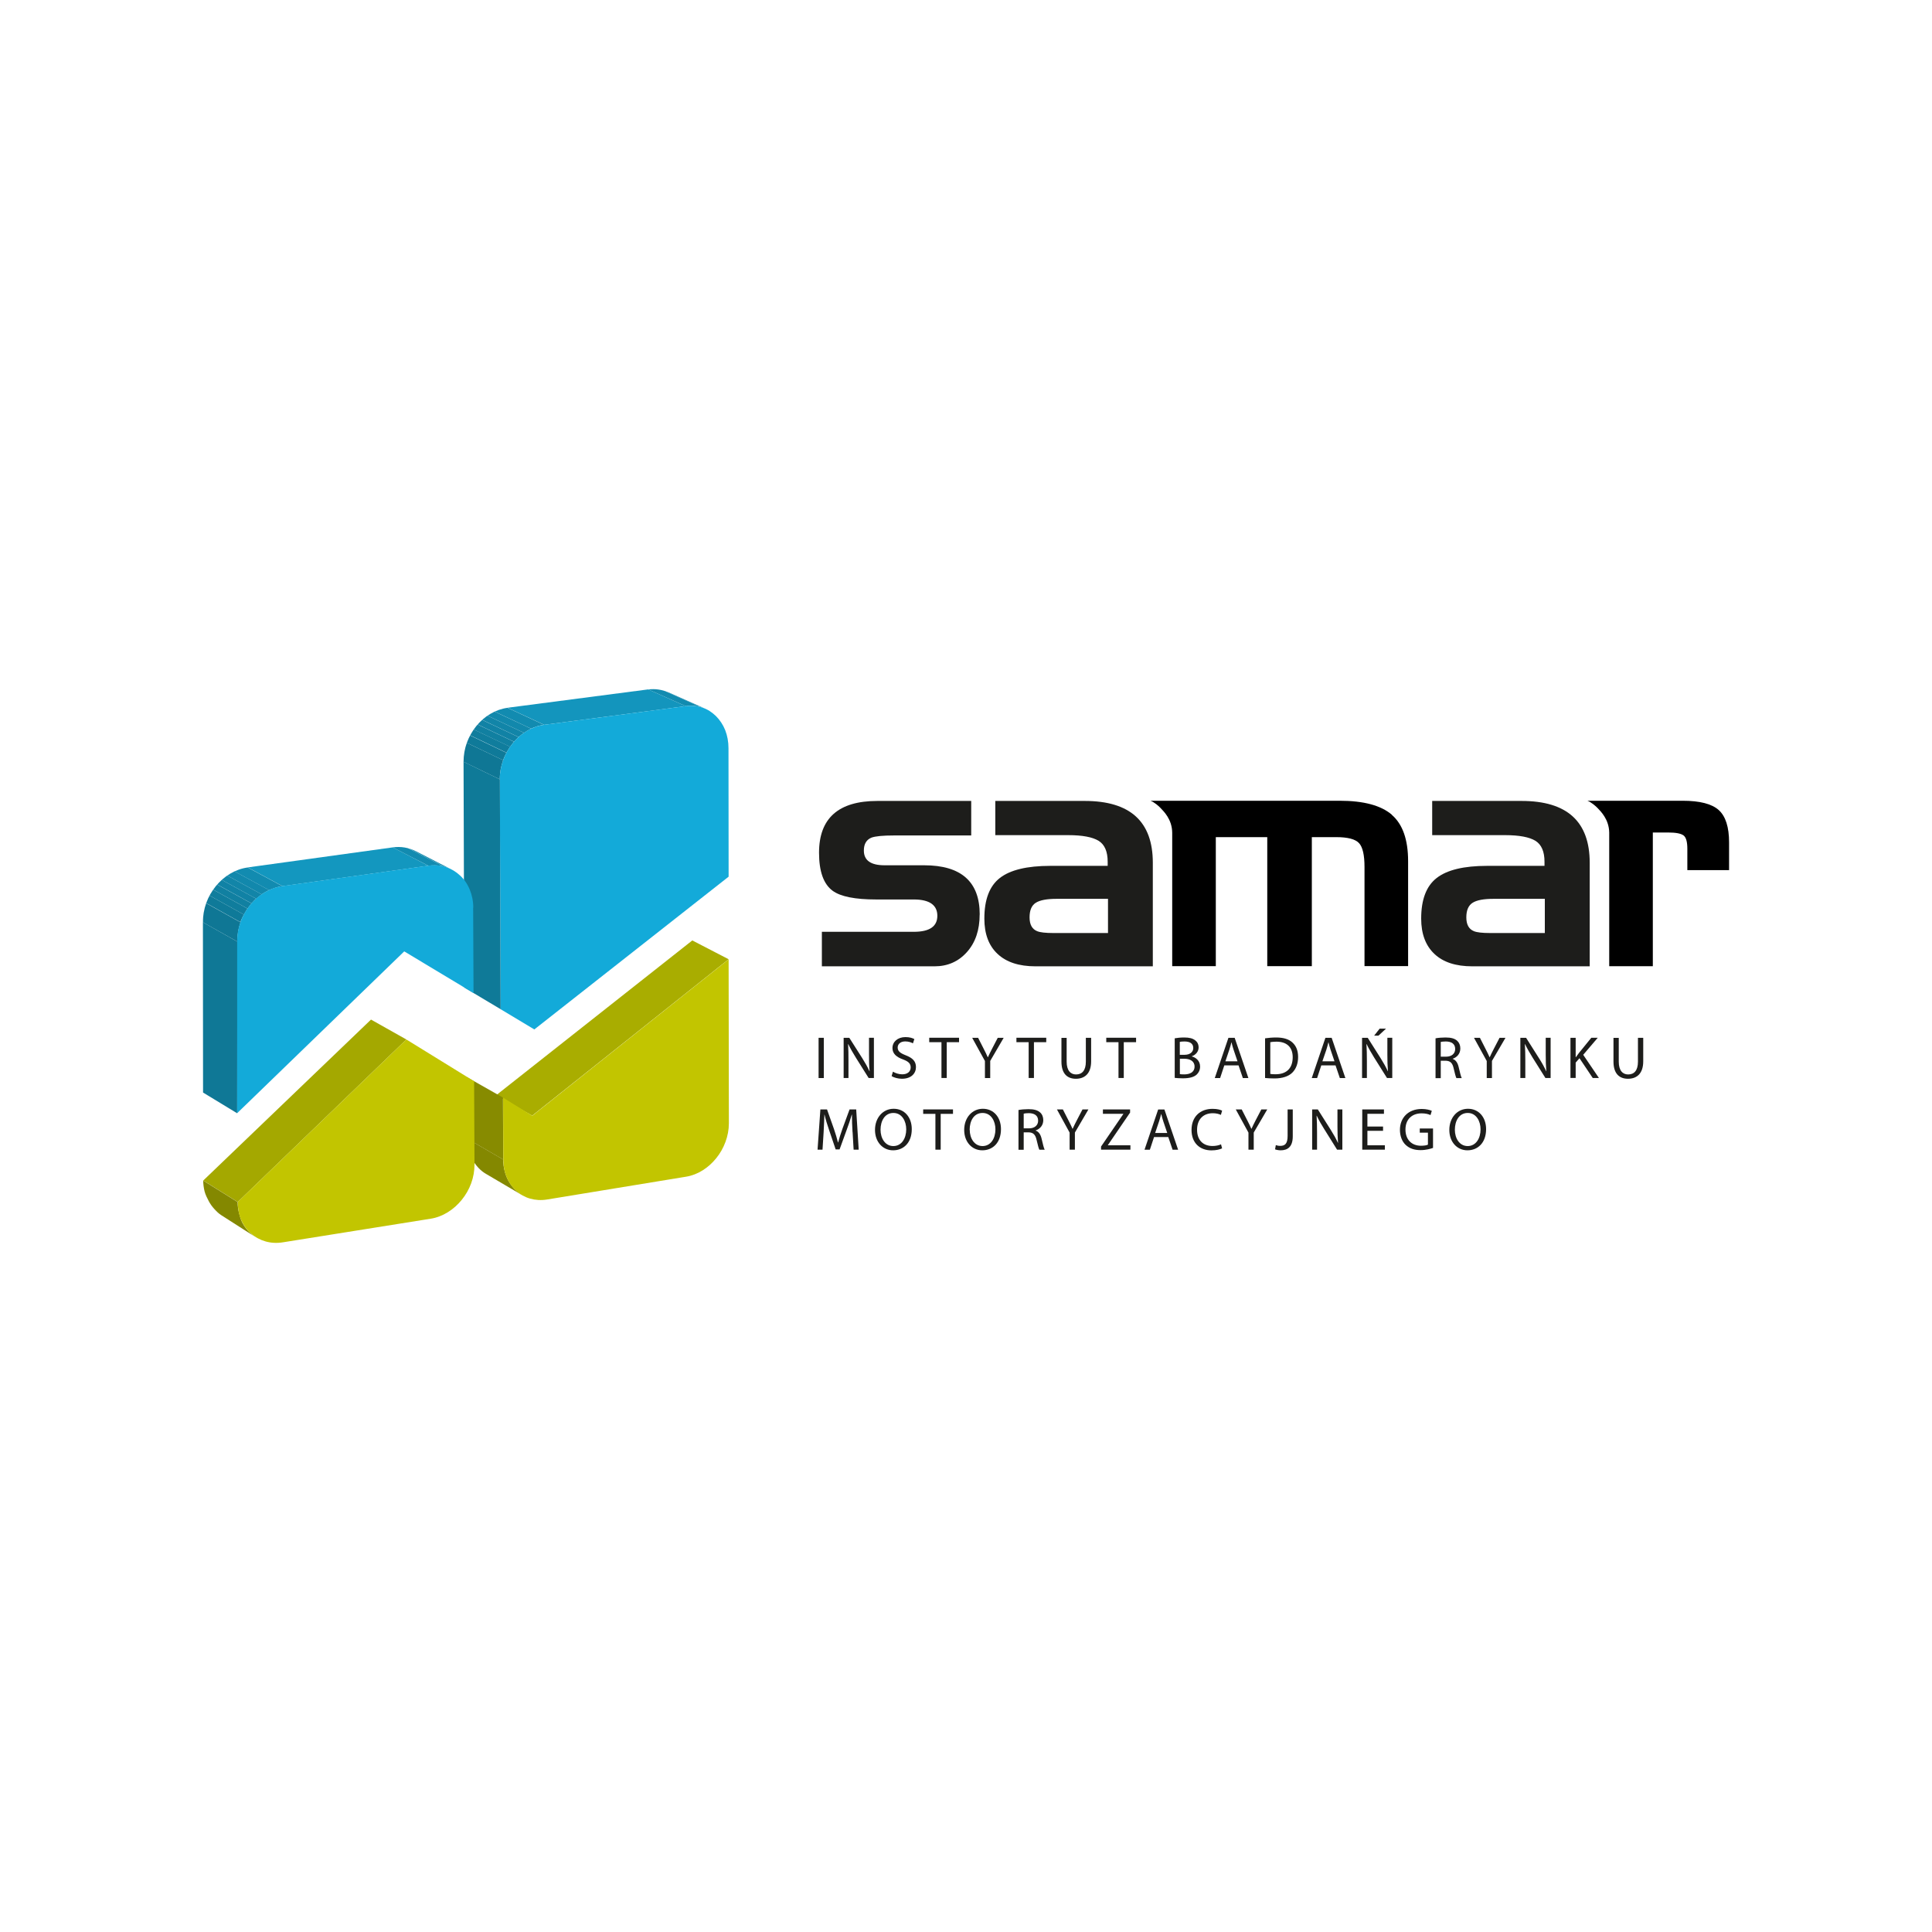 <svg xmlns="http://www.w3.org/2000/svg" xmlns:xlink="http://www.w3.org/1999/xlink" id="uuid-1cea45fa-7373-49f9-b54d-2e6e8fef307f" data-name="Layer 2" width="300" height="300" viewBox="0 0 300 300"><defs><style>      .uuid-4676dbad-1d4c-4b8b-8d1e-f2287000ecf8 {        fill: #1180a1;      }      .uuid-bda3c89c-48c1-487e-a483-1eaceb3c3209 {        fill: #fff;      }      .uuid-28326389-a7fc-455c-82fe-9ee369a99ede {        fill: #848800;      }      .uuid-49c93346-c94b-40e8-99b5-93b23701cb3f {        fill: #a4a800;      }      .uuid-fe9d18b0-8063-4eea-ac0a-aec15d368ac1 {        clip-path: url(#uuid-7bd039d4-d1a3-4276-9d88-c15b2651cec0);      }      .uuid-bfb60e5e-93b8-478b-aa21-5d8c20bab3c6 {        fill: #0f7795;      }      .uuid-0137e5fe-caa8-4745-abc8-2847c2aa0077 {        clip-path: url(#uuid-9461f135-56d4-481b-8f89-30cff151d999);      }      .uuid-04a84c78-49c2-44b3-9021-4ea1b94e88aa {        fill: #13aad9;      }      .uuid-377d7f79-083d-46eb-b77b-3b69f3177a0f {        fill: #107d9d;      }      .uuid-4032d351-380e-482e-a02b-7b6e77790cd0 {        fill: #1285a8;      }      .uuid-529c8073-5bdf-4683-853f-16e93689db12 {        fill: #878b00;      }      .uuid-e4367a7f-14ab-4cf5-96e9-cfcbebc539cd {        fill: #1182a5;      }      .uuid-f63aa2c2-9e8c-40f9-9230-e3989ebb6e29 {        fill: #1397bf;      }      .uuid-ca857a47-8a42-447d-9982-362276e3bda0 {        fill: #0f7a99;      }      .uuid-78eb9551-63a9-4437-8918-2db8dcd10ca5 {        fill: #0f7896;      }      .uuid-e7fad5bf-409b-4285-aeec-22938031c691 {        fill: none;      }      .uuid-c7458d3a-3f27-4410-a099-0d52222f8265 {        fill: #1288ac;      }      .uuid-1d7e4ac8-bbd9-408d-91d7-cf48f3943ccc {        fill: #c2c500;      }      .uuid-681b6317-c269-45b2-a99e-808e80b3e4e4 {        clip-path: url(#uuid-9ac82c13-04e3-4db3-9d62-26e53b8afe93);      }      .uuid-d3e43297-f358-40d3-aeac-12631913c2b9 {        clip-path: url(#uuid-f97776ad-c40f-4919-83fa-0203af88ca68);      }      .uuid-98042d4d-5292-47f2-8359-eea1ce7762cc {        clip-path: url(#uuid-57f6ffc0-a7fa-46c3-ac1c-7c12ddc9dcd8);      }      .uuid-22d70f19-b0e5-49c8-84f8-c459b4a95102 {        fill: #0f7a98;      }      .uuid-1f34165c-4fdb-441c-b3c0-7a7711f861b1 {        fill: #128bb0;      }      .uuid-81a0686c-a429-428f-a732-bc6d906756ee {        fill: #a9ad00;      }      .uuid-00f1c4c9-43ed-408b-aa3e-2d2534573b56 {        fill: #1395bd;      }      .uuid-a0dccb4b-24d3-4d5b-aac3-ef9249a95838 {        fill: #1d1d1b;      }      .uuid-6f6ed33c-b1ef-4204-8015-46ce8265d7a6 {        clip-path: url(#uuid-9050465b-1bff-4652-ad7d-a2a4b6a5327e);      }    </style><clipPath id="uuid-9461f135-56d4-481b-8f89-30cff151d999"><path class="uuid-e7fad5bf-409b-4285-aeec-22938031c691" d="m81.06,185.57c-1.86-1.09-3.71-2.18-5.56-3.27-.44-.25-.84-.57-1.19-.94-.35-.37-.66-.79-.92-1.25-.25-.46-.45-.98-.59-1.53-.14-.55-.21-1.13-.21-1.75l5.55,3.22c0,.62.07,1.21.22,1.76.13.55.33,1.07.59,1.54.26.47.57.89.92,1.27.36.37.76.69,1.19.95Z"></path></clipPath><clipPath id="uuid-7bd039d4-d1a3-4276-9d88-c15b2651cec0"><path class="uuid-e7fad5bf-409b-4285-aeec-22938031c691" d="m103.74,107.48c1.95.87,3.9,1.73,5.85,2.6-.23-.1-.47-.19-.72-.26-.25-.07-.5-.13-.76-.16-.26-.04-.53-.05-.8-.05-.27,0-.55.02-.83.05l-5.84-2.6c.28-.04.55-.05.82-.05.27,0,.53.02.79.06.26.04.51.09.76.16.25.07.48.16.72.26Z"></path></clipPath><clipPath id="uuid-9050465b-1bff-4652-ad7d-a2a4b6a5327e"><path class="uuid-e7fad5bf-409b-4285-aeec-22938031c691" d="m77.62,121.02l-5.64-2.73c0-1.03.18-2.04.52-2.98.35-.94.84-1.81,1.46-2.57.62-.76,1.35-1.41,2.18-1.89.82-.49,1.72-.81,2.66-.94l5.69,2.65c-.95.13-1.86.46-2.68.95-.83.49-1.57,1.14-2.19,1.91-.63.77-1.13,1.65-1.48,2.6-.35.95-.54,1.97-.53,3.01Z"></path></clipPath><clipPath id="uuid-57f6ffc0-a7fa-46c3-ac1c-7c12ddc9dcd8"><path class="uuid-e7fad5bf-409b-4285-aeec-22938031c691" d="m39.67,192.09c-1.06-.68-2.12-1.36-3.19-2.04-.7-.44-1.41-.9-2.11-1.34-.42-.27-.74-.59-1.08-.96-.34-.37-.64-.78-.88-1.24-.24-.46-.5-.96-.64-1.49-.13-.53-.21-1.1-.22-1.7l5.35,3.34c0,.6.08,1.17.22,1.71.14.54.27,1.04.52,1.5.24.46.54.88.88,1.25.34.37.73.7,1.15.97Z"></path></clipPath><clipPath id="uuid-f97776ad-c40f-4919-83fa-0203af88ca68"><path class="uuid-e7fad5bf-409b-4285-aeec-22938031c691" d="m64.54,132.15c1.85.95,3.71,1.9,5.57,2.85-.26-.14-.54-.25-.82-.34-.28-.09-.57-.16-.88-.21-.3-.05-.61-.08-.93-.08-.32,0-.64.02-.97.06l-5.55-2.85c.33-.05.65-.06.96-.06.32,0,.62.03.92.08.3.05.59.12.87.22.28.09.55.2.82.34Z"></path></clipPath><clipPath id="uuid-9ac82c13-04e3-4db3-9d62-26e53b8afe93"><path class="uuid-e7fad5bf-409b-4285-aeec-22938031c691" d="m36.85,146.21l-5.33-2.99c-.02-1.04.17-2.06.51-3.01.34-.95.85-1.83,1.48-2.61.63-.77,1.38-1.43,2.22-1.93.84-.5,1.77-.84,2.74-.97l5.39,2.91c-.98.14-1.91.48-2.76.98-.85.51-1.61,1.17-2.24,1.95-.63.78-1.14,1.67-1.49,2.63-.35.96-.53,1.99-.52,3.04Z"></path></clipPath></defs><g id="uuid-146eae25-cc6f-45fd-b72b-0ad9d6973f31" data-name="Grafika"><rect class="uuid-bda3c89c-48c1-487e-a483-1eaceb3c3209" width="300" height="300"></rect><g><path class="uuid-a0dccb4b-24d3-4d5b-aac3-ef9249a95838" d="m152.12,142.01c0,2.41-.66,4.35-1.97,5.82-1.32,1.48-3,2.22-5.04,2.22h-17.49v-5.36h14.28c2.44,0,3.65-.83,3.65-2.49s-1.22-2.53-3.65-2.53h-5.85c-3.28,0-5.54-.45-6.77-1.36-1.4-1.04-2.1-3-2.1-5.9,0-5.36,3.02-8.04,9.06-8.04h14.57v5.36h-11.99c-1.72,0-2.89.11-3.51.34-.78.33-1.17.99-1.17,2,0,1.53,1.07,2.29,3.22,2.29h6.14c5.75,0,8.63,2.55,8.63,7.65Z"></path><path class="uuid-a0dccb4b-24d3-4d5b-aac3-ef9249a95838" d="m179.02,150.05h-18.22c-2.57,0-4.53-.64-5.9-1.93-1.37-1.28-2.05-3.11-2.05-5.48,0-2.96.8-5.06,2.41-6.31,1.61-1.25,4.22-1.88,7.82-1.88h8.92v-.63c0-1.59-.47-2.68-1.41-3.26-.94-.58-2.52-.88-4.73-.88h-11.31v-5.31h13.89c7.05,0,10.57,3.2,10.57,9.6v16.08Zm-6.97-5.17v-5.31h-7.99c-1.49,0-2.57.2-3.22.61-.65.41-.97,1.16-.97,2.27s.39,1.82,1.17,2.14c.45.19,1.3.29,2.53.29h8.48Z"></path><path class="uuid-a0dccb4b-24d3-4d5b-aac3-ef9249a95838" d="m246.85,150.05h-18.23c-2.57,0-4.53-.64-5.89-1.93-1.36-1.28-2.05-3.11-2.05-5.48,0-2.96.8-5.06,2.41-6.31,1.61-1.25,4.21-1.88,7.82-1.88h8.92v-.63c0-1.59-.47-2.68-1.41-3.26-.94-.58-2.52-.88-4.73-.88h-11.3v-5.31h13.89c7.05,0,10.57,3.2,10.57,9.6v16.08Zm-6.97-5.17v-5.31h-7.99c-1.49,0-2.57.2-3.22.61-.65.41-.98,1.16-.98,2.27s.39,1.82,1.17,2.14c.45.19,1.3.29,2.53.29h8.48Z"></path><g><path class="uuid-a0dccb4b-24d3-4d5b-aac3-ef9249a95838" d="m127.92,161.15v6.25h-.81v-6.25h.81Z"></path><path class="uuid-a0dccb4b-24d3-4d5b-aac3-ef9249a95838" d="m131,167.4v-6.25h.88l2.01,3.16c.46.73.83,1.39,1.12,2.03h.02c-.08-.84-.09-1.61-.09-2.58v-2.62h.76v6.25h-.82l-1.99-3.17c-.43-.7-.85-1.41-1.17-2.09h-.03c.05.8.06,1.55.06,2.59v2.67h-.76Z"></path><path class="uuid-a0dccb4b-24d3-4d5b-aac3-ef9249a95838" d="m138.66,166.41c.36.22.89.41,1.44.41.83,0,1.31-.44,1.31-1.07,0-.59-.33-.92-1.18-1.24-1.02-.36-1.65-.89-1.65-1.77,0-.97.81-1.7,2.02-1.7.64,0,1.1.15,1.38.31l-.22.66c-.2-.11-.62-.3-1.19-.3-.85,0-1.18.51-1.18.94,0,.58.38.87,1.24,1.21,1.06.41,1.6.92,1.6,1.84,0,.96-.71,1.81-2.19,1.81-.6,0-1.26-.19-1.59-.41l.2-.68Z"></path><path class="uuid-a0dccb4b-24d3-4d5b-aac3-ef9249a95838" d="m146.19,161.83h-1.9v-.69h4.63v.69h-1.91v5.56h-.82v-5.56Z"></path><path class="uuid-a0dccb4b-24d3-4d5b-aac3-ef9249a95838" d="m152.94,167.4v-2.65l-1.98-3.6h.92l.88,1.73c.24.47.43.85.62,1.29h.02c.18-.41.39-.82.63-1.29l.9-1.73h.92l-2.09,3.59v2.66h-.82Z"></path><path class="uuid-a0dccb4b-24d3-4d5b-aac3-ef9249a95838" d="m159.73,161.83h-1.9v-.69h4.63v.69h-1.91v5.56h-.82v-5.56Z"></path><path class="uuid-a0dccb4b-24d3-4d5b-aac3-ef9249a95838" d="m165.63,161.15v3.7c0,1.4.62,1.99,1.46,1.99.93,0,1.52-.61,1.52-1.99v-3.7h.82v3.65c0,1.92-1.01,2.71-2.37,2.71-1.28,0-2.24-.73-2.24-2.67v-3.68h.82Z"></path><path class="uuid-a0dccb4b-24d3-4d5b-aac3-ef9249a95838" d="m173.68,161.83h-1.9v-.69h4.63v.69h-1.91v5.56h-.82v-5.56Z"></path><path class="uuid-a0dccb4b-24d3-4d5b-aac3-ef9249a95838" d="m182.4,161.23c.35-.07.91-.13,1.48-.13.81,0,1.33.14,1.72.45.32.24.52.61.52,1.1,0,.6-.4,1.13-1.06,1.37v.02c.59.15,1.29.64,1.29,1.57,0,.54-.21.95-.53,1.25-.44.4-1.14.58-2.16.58-.56,0-.98-.04-1.25-.07v-6.15Zm.81,2.56h.73c.85,0,1.35-.44,1.35-1.05,0-.73-.56-1.02-1.37-1.02-.37,0-.59.03-.72.06v2.01Zm0,3c.16.03.39.04.68.04.83,0,1.6-.31,1.6-1.22,0-.85-.73-1.21-1.61-1.21h-.67v2.38Z"></path><path class="uuid-a0dccb4b-24d3-4d5b-aac3-ef9249a95838" d="m190.11,165.43l-.65,1.97h-.83l2.12-6.25h.97l2.13,6.25h-.86l-.67-1.97h-2.22Zm2.05-.63l-.61-1.8c-.14-.41-.23-.78-.32-1.14h-.02c-.09.37-.19.75-.32,1.13l-.61,1.81h1.88Z"></path><path class="uuid-a0dccb4b-24d3-4d5b-aac3-ef9249a95838" d="m196.44,161.23c.49-.07,1.08-.13,1.72-.13,1.16,0,1.98.27,2.53.78.56.51.88,1.23.88,2.25s-.32,1.85-.9,2.43c-.58.58-1.55.9-2.76.9-.58,0-1.06-.03-1.47-.07v-6.15Zm.81,5.53c.2.04.5.05.82.05,1.73,0,2.66-.96,2.66-2.65,0-1.47-.83-2.41-2.53-2.41-.42,0-.73.04-.95.08v4.93Z"></path><path class="uuid-a0dccb4b-24d3-4d5b-aac3-ef9249a95838" d="m205.17,165.43l-.65,1.97h-.83l2.12-6.25h.97l2.13,6.25h-.86l-.67-1.97h-2.22Zm2.05-.63l-.61-1.8c-.14-.41-.23-.78-.32-1.14h-.02c-.09.37-.19.75-.31,1.13l-.62,1.81h1.89Z"></path><path class="uuid-a0dccb4b-24d3-4d5b-aac3-ef9249a95838" d="m211.5,167.4v-6.25h.88l2,3.16c.46.73.83,1.39,1.12,2.03h.02c-.07-.84-.09-1.61-.09-2.58v-2.62h.76v6.25h-.82l-1.99-3.17c-.43-.7-.85-1.41-1.17-2.09h-.03c.05.8.07,1.55.07,2.59v2.67h-.76Zm3.72-7.67l-1.18,1.09h-.67l.86-1.09h.98Z"></path><path class="uuid-a0dccb4b-24d3-4d5b-aac3-ef9249a95838" d="m222.91,161.23c.41-.08.99-.13,1.55-.13.86,0,1.42.16,1.81.51.31.28.49.7.49,1.19,0,.83-.52,1.37-1.18,1.6v.03c.48.17.77.61.92,1.26.2.87.35,1.47.48,1.72h-.83c-.1-.19-.24-.71-.42-1.49-.19-.86-.52-1.19-1.25-1.21h-.76v2.71h-.81v-6.17Zm.81,2.85h.83c.86,0,1.41-.47,1.41-1.19,0-.81-.58-1.16-1.44-1.17-.39,0-.67.04-.8.07v2.28Z"></path><path class="uuid-a0dccb4b-24d3-4d5b-aac3-ef9249a95838" d="m230.86,167.4v-2.65l-1.98-3.6h.92l.88,1.73c.24.47.43.85.62,1.29h.02c.18-.41.39-.82.63-1.29l.9-1.73h.92l-2.1,3.59v2.66h-.82Z"></path><path class="uuid-a0dccb4b-24d3-4d5b-aac3-ef9249a95838" d="m236.08,167.4v-6.25h.89l2,3.16c.47.73.83,1.39,1.12,2.03h.02c-.07-.84-.09-1.61-.09-2.58v-2.62h.76v6.25h-.81l-1.99-3.17c-.43-.7-.85-1.41-1.17-2.09h-.03c.05.8.07,1.55.07,2.59v2.67h-.76Z"></path><path class="uuid-a0dccb4b-24d3-4d5b-aac3-ef9249a95838" d="m243.86,161.15h.81v3.01h.03c.17-.24.34-.46.49-.67l1.91-2.35h1l-2.26,2.65,2.44,3.6h-.96l-2.06-3.07-.59.68v2.38h-.81v-6.25Z"></path><path class="uuid-a0dccb4b-24d3-4d5b-aac3-ef9249a95838" d="m251.36,161.15v3.7c0,1.4.62,1.99,1.46,1.99.93,0,1.52-.61,1.52-1.99v-3.7h.82v3.65c0,1.92-1.01,2.71-2.37,2.71-1.28,0-2.25-.73-2.25-2.67v-3.68h.82Z"></path><path class="uuid-a0dccb4b-24d3-4d5b-aac3-ef9249a95838" d="m132.38,175.78c-.05-.87-.1-1.92-.09-2.7h-.03c-.21.73-.47,1.52-.79,2.37l-1.1,3.03h-.61l-1.01-2.98c-.3-.88-.55-1.69-.72-2.43h-.02c-.02.78-.07,1.83-.12,2.77l-.17,2.68h-.77l.44-6.25h1.03l1.07,3.02c.26.77.47,1.46.63,2.11h.03c.16-.63.38-1.32.66-2.11l1.11-3.02h1.03l.39,6.25h-.79l-.16-2.74Z"></path><path class="uuid-a0dccb4b-24d3-4d5b-aac3-ef9249a95838" d="m141.58,175.33c0,2.15-1.31,3.29-2.9,3.29s-2.81-1.28-2.81-3.17,1.23-3.28,2.9-3.28,2.81,1.31,2.81,3.16Zm-4.85.1c0,1.33.72,2.53,1.99,2.53s2-1.18,2-2.6c0-1.24-.65-2.54-1.99-2.54s-2,1.23-2,2.61Z"></path><path class="uuid-a0dccb4b-24d3-4d5b-aac3-ef9249a95838" d="m145.25,172.96h-1.9v-.69h4.63v.69h-1.91v5.56h-.82v-5.56Z"></path><path class="uuid-a0dccb4b-24d3-4d5b-aac3-ef9249a95838" d="m155.43,175.33c0,2.15-1.31,3.29-2.9,3.29s-2.81-1.28-2.81-3.17,1.23-3.28,2.9-3.28,2.81,1.31,2.81,3.16Zm-4.85.1c0,1.33.72,2.53,1.99,2.53s2-1.18,2-2.6c0-1.24-.65-2.54-2-2.54s-2,1.23-2,2.61Z"></path><path class="uuid-a0dccb4b-24d3-4d5b-aac3-ef9249a95838" d="m158.15,172.36c.41-.08,1-.13,1.55-.13.86,0,1.42.16,1.81.51.32.28.49.71.49,1.19,0,.83-.52,1.37-1.18,1.6v.03c.48.17.77.61.92,1.26.2.87.35,1.47.48,1.71h-.83c-.1-.19-.24-.71-.42-1.49-.19-.86-.52-1.19-1.25-1.21h-.76v2.71h-.81v-6.17Zm.81,2.85h.83c.86,0,1.41-.47,1.41-1.19,0-.81-.59-1.16-1.44-1.17-.39,0-.67.04-.8.08v2.28Z"></path><path class="uuid-a0dccb4b-24d3-4d5b-aac3-ef9249a95838" d="m166.09,178.52v-2.65l-1.97-3.6h.92l.88,1.72c.24.47.43.85.62,1.29h.02c.18-.41.39-.82.63-1.29l.9-1.72h.92l-2.1,3.59v2.66h-.82Z"></path><path class="uuid-a0dccb4b-24d3-4d5b-aac3-ef9249a95838" d="m170.96,178.05l3.47-5.07v-.03h-3.17v-.68h4.22v.49l-3.45,5.05v.03h3.5v.68h-4.56v-.47Z"></path><path class="uuid-a0dccb4b-24d3-4d5b-aac3-ef9249a95838" d="m179.2,176.56l-.65,1.97h-.83l2.12-6.25h.97l2.13,6.25h-.86l-.67-1.97h-2.22Zm2.05-.63l-.61-1.8c-.14-.41-.23-.78-.32-1.14h-.02c-.09.37-.2.75-.32,1.13l-.61,1.81h1.88Z"></path><path class="uuid-a0dccb4b-24d3-4d5b-aac3-ef9249a95838" d="m189.76,178.32c-.3.15-.89.31-1.65.31-1.76,0-3.09-1.12-3.09-3.17s1.33-3.28,3.27-3.28c.78,0,1.27.17,1.48.28l-.19.66c-.31-.15-.74-.26-1.26-.26-1.46,0-2.44.94-2.44,2.58,0,1.53.88,2.51,2.4,2.51.49,0,.99-.1,1.32-.26l.17.64Z"></path><path class="uuid-a0dccb4b-24d3-4d5b-aac3-ef9249a95838" d="m193.86,178.52v-2.65l-1.97-3.6h.92l.88,1.72c.24.47.43.85.62,1.29h.02c.18-.41.39-.82.63-1.29l.9-1.72h.92l-2.1,3.59v2.66h-.81Z"></path><path class="uuid-a0dccb4b-24d3-4d5b-aac3-ef9249a95838" d="m199.93,172.27h.81v4.18c0,1.66-.82,2.17-1.89,2.17-.3,0-.66-.07-.86-.15l.12-.66c.17.07.41.12.68.12.73,0,1.15-.32,1.15-1.55v-4.12Z"></path><path class="uuid-a0dccb4b-24d3-4d5b-aac3-ef9249a95838" d="m203.75,178.52v-6.25h.88l2,3.16c.46.73.83,1.39,1.12,2.03h.02c-.07-.84-.09-1.61-.09-2.58v-2.61h.76v6.25h-.82l-1.98-3.17c-.44-.69-.85-1.41-1.17-2.09h-.03c.05.8.07,1.55.07,2.59v2.67h-.76Z"></path><path class="uuid-a0dccb4b-24d3-4d5b-aac3-ef9249a95838" d="m214.76,175.59h-2.43v2.25h2.71v.68h-3.51v-6.25h3.37v.68h-2.57v1.98h2.43v.67Z"></path><path class="uuid-a0dccb4b-24d3-4d5b-aac3-ef9249a95838" d="m222.51,178.25c-.36.13-1.08.34-1.92.34-.95,0-1.72-.24-2.34-.83-.54-.52-.87-1.35-.87-2.33.01-1.86,1.29-3.23,3.39-3.23.72,0,1.29.16,1.56.29l-.2.66c-.33-.15-.75-.27-1.38-.27-1.52,0-2.51.95-2.51,2.51s.95,2.52,2.41,2.52c.53,0,.89-.07,1.08-.17v-1.86h-1.27v-.65h2.06v3.01Z"></path><path class="uuid-a0dccb4b-24d3-4d5b-aac3-ef9249a95838" d="m230.76,175.33c0,2.15-1.31,3.29-2.9,3.29s-2.81-1.28-2.81-3.17,1.23-3.28,2.9-3.28,2.81,1.31,2.81,3.16Zm-4.85.1c0,1.33.72,2.53,1.99,2.53s2-1.18,2-2.6c0-1.24-.65-2.54-1.99-2.54s-2,1.23-2,2.61Z"></path></g><g><polygon class="uuid-81a0686c-a429-428f-a732-bc6d906756ee" points="82.64 173.23 77.04 170.07 107.5 146.03 113.14 148.95 82.64 173.23"></polygon><g class="uuid-0137e5fe-caa8-4745-abc8-2847c2aa0077"><path class="uuid-28326389-a7fc-455c-82fe-9ee369a99ede" d="m81.06,185.57l-5.56-3.27c-.44-.25-.84-.57-1.19-.94-.35-.37-.66-.79-.92-1.25-.25-.46-.45-.98-.59-1.53-.14-.55-.21-1.13-.21-1.75l5.55,3.22c0,.62.07,1.21.22,1.76.13.55.33,1.07.59,1.54.26.47.57.89.92,1.27.36.37.76.69,1.19.95"></path></g><polygon class="uuid-529c8073-5bdf-4683-853f-16e93689db12" points="78.14 180.06 72.59 176.84 72.54 167.28 78.1 170.43 78.14 180.06"></polygon><path class="uuid-1d7e4ac8-bbd9-408d-91d7-cf48f3943ccc" d="m113.14,148.95l.04,25.48c0,.99-.19,1.97-.53,2.89-.34.92-.82,1.77-1.43,2.52-.6.75-1.31,1.39-2.11,1.89-.79.5-1.67.84-2.59.99l-21.58,3.54c-.93.15-1.82.09-2.63-.14-.81-.23-1.55-.65-2.16-1.21-.62-.56-1.12-1.26-1.46-2.08-.35-.82-.54-1.75-.54-2.76l-.03-9.63,4.53,2.81,30.5-24.29Z"></path><g class="uuid-fe9d18b0-8063-4eea-ac0a-aec15d368ac1"><path class="uuid-1f34165c-4fdb-441c-b3c0-7a7711f861b1" d="m106.49,109.65l-5.84-2.6c.2-.03.41-.04.61-.05.2,0,.4,0,.59,0,.19.02.38.04.57.07.18.03.37.07.55.12l5.85,2.6c-.18-.05-.37-.09-.56-.12-.19-.03-.38-.05-.58-.07-.19-.01-.39-.01-.59,0-.2,0-.41.02-.61.05"></path><path class="uuid-c7458d3a-3f27-4410-a099-0d52222f8265" d="m108.82,109.8l-5.85-2.6c.07.02.13.04.2.06.06.02.13.04.19.06.06.03.12.05.19.07.06.03.12.05.19.08l5.85,2.6c-.06-.03-.12-.06-.19-.08-.06-.03-.13-.05-.19-.07-.06-.02-.13-.05-.19-.06-.07-.02-.13-.04-.2-.06"></path></g><polygon class="uuid-00f1c4c9-43ed-408b-aa3e-2d2534573b56" points="84.5 112.55 78.81 109.9 100.65 107.05 106.49 109.65 84.5 112.55"></polygon><g class="uuid-6f6ed33c-b1ef-4204-8015-46ce8265d7a6"><path class="uuid-bfb60e5e-93b8-478b-aa21-5d8c20bab3c6" d="m77.62,121.02l-5.64-2.73c0-.25,0-.51.03-.76.02-.25.05-.5.1-.74.04-.25.1-.49.16-.73.06-.24.14-.48.22-.71l5.65,2.7c-.08.24-.16.48-.22.72-.06.24-.12.48-.16.74-.04.24-.08.5-.1.75-.02.25-.03.51-.03.76"></path><path class="uuid-ca857a47-8a42-447d-9982-362276e3bda0" d="m78.13,118.05l-5.65-2.7c.04-.1.08-.2.12-.29.04-.1.08-.2.12-.29.05-.1.09-.19.14-.29.05-.1.09-.19.14-.28l5.64,2.7c-.05.09-.09.19-.14.28-.05.09-.09.19-.14.29-.04.1-.08.2-.13.3-.04.1-.08.2-.11.3"></path><path class="uuid-377d7f79-083d-46eb-b77b-3b69f3177a0f" d="m78.65,116.88l-5.64-2.7c.04-.08.08-.16.13-.23.04-.08.08-.15.13-.23.05-.08.09-.15.15-.23.05-.07.09-.14.14-.22l5.66,2.68c-.05.07-.1.15-.15.22-.05.08-.1.15-.14.23-.05.08-.09.16-.14.23-.04.07-.09.15-.13.24"></path><path class="uuid-4676dbad-1d4c-4b8b-8d1e-f2287000ecf8" d="m79.21,115.96l-5.66-2.68c.05-.07.1-.14.14-.21.05-.06.1-.13.15-.19.05-.06.1-.13.16-.19.05-.07.11-.13.16-.19l5.66,2.68c-.05.06-.11.13-.16.19-.05.06-.1.13-.15.2-.06.06-.1.13-.15.2-.05.06-.1.13-.14.2"></path><path class="uuid-e4367a7f-14ab-4cf5-96e9-cfcbebc539cd" d="m79.82,115.17l-5.66-2.68c.05-.06.11-.12.17-.18.06-.06.12-.12.18-.18.06-.06.11-.12.18-.17.06-.06.12-.11.18-.17l5.66,2.67c-.06.06-.12.12-.18.17-.06.06-.12.12-.18.18-.06.06-.11.12-.17.18-.05.06-.11.12-.17.19"></path><path class="uuid-4032d351-380e-482e-a02b-7b6e77790cd0" d="m80.53,114.45l-5.66-2.67c.07-.06.13-.12.2-.17.07-.06.13-.11.2-.17.07-.06.14-.11.21-.16.07-.06.14-.1.21-.15l5.67,2.66c-.07.05-.14.1-.21.16-.07.05-.14.1-.21.16-.07.06-.14.11-.2.17-.07.06-.14.12-.2.17"></path><path class="uuid-c7458d3a-3f27-4410-a099-0d52222f8265" d="m81.36,113.79l-5.67-2.66c.09-.06.18-.12.27-.18.09-.06.19-.11.28-.16.09-.06.19-.11.28-.15.09-.05.19-.1.29-.14l5.68,2.66c-.1.04-.2.09-.29.14-.09.05-.19.1-.28.16-.1.05-.19.11-.28.17-.09.06-.18.12-.27.18"></path><path class="uuid-1f34165c-4fdb-441c-b3c0-7a7711f861b1" d="m82.48,113.15l-5.68-2.66c.15-.08.32-.14.48-.21.16-.06.33-.11.5-.17.17-.05.34-.09.51-.13.17-.04.35-.06.52-.09l5.69,2.65c-.18.02-.35.05-.52.09-.17.04-.34.08-.51.13-.17.05-.34.11-.5.17-.16.06-.33.13-.49.21"></path></g><polygon class="uuid-49c93346-c94b-40e8-99b5-93b23701cb3f" points="36.91 186.65 31.56 183.31 57.61 158.32 63.1 161.41 36.91 186.65"></polygon><g class="uuid-98042d4d-5292-47f2-8359-eea1ce7762cc"><path class="uuid-28326389-a7fc-455c-82fe-9ee369a99ede" d="m39.67,192.09l-5.3-3.39c-.42-.27-.74-.59-1.08-.96-.34-.37-.64-.78-.88-1.24-.24-.46-.5-.96-.64-1.49-.13-.53-.21-1.1-.22-1.7l5.35,3.34c0,.6.08,1.17.22,1.71.14.54.27,1.04.52,1.5.24.46.54.88.88,1.25.34.37.73.7,1.15.97"></path></g><path class="uuid-1d7e4ac8-bbd9-408d-91d7-cf48f3943ccc" d="m63.1,161.41l10.52,6.49.06,12.92c0,1.01-.18,2-.52,2.93-.34.93-.84,1.8-1.46,2.56-.61.76-1.35,1.42-2.16,1.92-.82.51-1.71.86-2.66,1.01l-22.91,3.66c-.97.16-1.89.11-2.73-.13-.84-.24-1.61-.65-2.25-1.22-.65-.56-1.17-1.28-1.54-2.11-.37-.83-.52-1.78-.53-2.8l26.19-25.24Z"></path><path class="uuid-04a84c78-49c2-44b3-9021-4ea1b94e88aa" d="m113.12,116.2c0-1.02-.18-1.98-.51-2.82-.34-.85-.83-1.58-1.43-2.18-.61-.59-1.27-1.04-2.07-1.31-.8-.27-1.69-.36-2.63-.24l-21.99,2.9c-.95.13-1.86.46-2.68.95-.83.49-1.57,1.14-2.19,1.91-.63.77-1.13,1.65-1.48,2.6-.35.95-.54,1.97-.53,3.01l.13,35.69,5.23,3.14,30.17-23.72-.02-19.93Z"></path><polygon class="uuid-22d70f19-b0e5-49c8-84f8-c459b4a95102" points="77.74 156.71 77.62 121.02 71.98 118.28 72.09 153.34 77.74 156.71"></polygon><g class="uuid-d3e43297-f358-40d3-aeac-12631913c2b9"><path class="uuid-1f34165c-4fdb-441c-b3c0-7a7711f861b1" d="m66.52,134.43l-5.55-2.85c.21-.03.42-.05.62-.06.2,0,.41,0,.61,0,.2.01.4.03.59.07.19.03.38.07.57.12l5.56,2.85c-.19-.05-.38-.09-.58-.12-.19-.03-.39-.05-.59-.06-.2-.01-.4-.01-.61,0-.21.01-.42.03-.63.06"></path><path class="uuid-c7458d3a-3f27-4410-a099-0d52222f8265" d="m68.92,134.55l-5.56-2.85c.1.03.19.05.28.08.09.03.18.06.28.1.09.03.18.07.27.11.09.04.18.08.26.12l5.57,2.86c-.09-.05-.18-.08-.27-.12-.09-.04-.18-.08-.27-.11-.09-.03-.18-.06-.28-.1-.09-.03-.19-.05-.28-.08"></path><polyline class="uuid-4032d351-380e-482e-a02b-7b6e77790cd0" points="70.02 134.96 64.45 132.1 64.48 132.12 64.5 132.13 64.52 132.14 64.54 132.15 70.11 135.01 70.09 134.99 70.07 134.98 70.04 134.97 70.02 134.96"></polyline></g><polygon class="uuid-f63aa2c2-9e8c-40f9-9230-e3989ebb6e29" points="43.86 137.6 38.47 134.69 60.98 131.58 66.52 134.43 43.86 137.6"></polygon><polygon class="uuid-78eb9551-63a9-4437-8918-2db8dcd10ca5" points="36.83 172.87 31.53 169.65 31.51 143.21 36.85 146.21 36.83 172.87"></polygon><g class="uuid-681b6317-c269-45b2-a99e-808e80b3e4e4"><path class="uuid-bfb60e5e-93b8-478b-aa21-5d8c20bab3c6" d="m36.85,146.21l-5.33-2.99c0-.26,0-.51.02-.76.02-.25.05-.51.09-.75.04-.25.09-.5.16-.74.06-.24.13-.48.22-.72l5.34,2.97c-.08.24-.16.48-.22.73-.06.25-.12.49-.16.74-.04.25-.07.51-.09.76-.02.25-.03.51-.03.77"></path><path class="uuid-ca857a47-8a42-447d-9982-362276e3bda0" d="m37.35,143.2l-5.34-2.97c.04-.1.07-.2.11-.3.04-.1.08-.2.13-.3.04-.1.09-.2.13-.29.05-.1.1-.19.14-.29l5.34,2.96c-.05.09-.1.19-.14.29-.05.1-.09.2-.14.29-.05.1-.09.2-.13.3-.04.1-.08.2-.12.3"></path><path class="uuid-377d7f79-083d-46eb-b77b-3b69f3177a0f" d="m37.87,142.02l-5.34-2.96c.04-.08.09-.16.13-.23.05-.08.09-.16.14-.23.05-.08.09-.15.14-.23.05-.07.1-.15.15-.23l5.35,2.95c-.05.07-.1.15-.15.22-.05.08-.1.15-.14.23-.05.08-.1.16-.14.24-.04.08-.09.16-.13.24"></path><path class="uuid-4676dbad-1d4c-4b8b-8d1e-f2287000ecf8" d="m38.44,141.09l-5.35-2.95c.05-.07.1-.14.14-.2.05-.07.1-.14.16-.2.05-.07.11-.13.16-.2.05-.07.11-.13.16-.19l5.36,2.94c-.05.07-.11.13-.17.19-.06.07-.11.13-.16.2-.05.07-.1.13-.15.2-.05.07-.1.14-.15.21"></path><path class="uuid-e4367a7f-14ab-4cf5-96e9-cfcbebc539cd" d="m39.07,140.28l-5.36-2.94c.06-.07.12-.13.18-.19.05-.06.11-.12.17-.18.06-.06.12-.12.18-.18.06-.06.12-.11.18-.17l5.36,2.93c-.06.06-.13.11-.19.17-.06.06-.12.12-.18.18-.06.06-.12.12-.17.19-.06.06-.12.12-.17.19"></path><path class="uuid-4032d351-380e-482e-a02b-7b6e77790cd0" d="m39.79,139.56l-5.36-2.93c.07-.06.14-.12.21-.18.07-.06.14-.11.21-.17.07-.06.14-.11.21-.17.07-.05.14-.1.22-.16l5.37,2.93c-.07.05-.15.1-.22.16-.07.05-.15.11-.21.17-.07.06-.14.11-.21.17-.06.06-.14.12-.2.18"></path><path class="uuid-c7458d3a-3f27-4410-a099-0d52222f8265" d="m40.64,138.88l-5.37-2.93c.09-.06.19-.12.27-.18.1-.06.19-.12.29-.17.09-.05.19-.11.29-.16.09-.05.19-.1.29-.14l5.38,2.91c-.1.05-.2.1-.3.15-.1.05-.19.1-.29.16-.09.06-.19.11-.28.17-.09.06-.19.12-.28.18"></path><path class="uuid-1f34165c-4fdb-441c-b3c0-7a7711f861b1" d="m41.79,138.22l-5.38-2.91c.16-.08.33-.15.49-.21.17-.07.34-.12.51-.18.17-.05.34-.09.52-.13.18-.04.35-.07.53-.09l5.39,2.91c-.18.02-.36.05-.54.09-.18.04-.35.08-.53.14-.17.05-.34.11-.51.18-.17.07-.34.14-.5.21"></path></g><path class="uuid-04a84c78-49c2-44b3-9021-4ea1b94e88aa" d="m73.49,140.95c0-1.03-.2-1.99-.56-2.84-.35-.85-.86-1.59-1.5-2.17-.63-.59-1.38-1.04-2.21-1.31-.83-.26-1.75-.35-2.71-.21l-22.67,3.17c-.98.14-1.91.48-2.76.98-.85.51-1.61,1.17-2.24,1.95-.63.78-1.14,1.67-1.49,2.63-.35.96-.53,1.99-.52,3.04v26.66s25.94-25.12,25.94-25.12l10.76,6.47-.06-13.27Z"></path></g><path d="m216.15,126.53c-1.69-1.46-4.39-2.19-8.13-2.19h-29.38c.6.21,1.32.85,1.6,1.16.4.44,1.77,1.69,1.78,3.82v20.7h6.77v-20.03h7.99v20.03h6.92v-20.03h3.8c1.78,0,2.96.31,3.53.93.57.62.85,1.85.85,3.7v15.4h6.77v-16.28c0-3.35-.84-5.75-2.53-7.21Z"></path><path d="m266.88,125.78c-1.07-.96-2.94-1.44-5.6-1.44h-14.79c.59.21,1.32.85,1.61,1.16.4.44,1.74,1.68,1.78,3.77v20.76h6.77v-20.76h2.39c1.17,0,1.95.15,2.36.44.41.29.61.99.61,2.09v3.31h6.48v-4.29c0-2.4-.54-4.08-1.61-5.04Z"></path></g></g></svg>